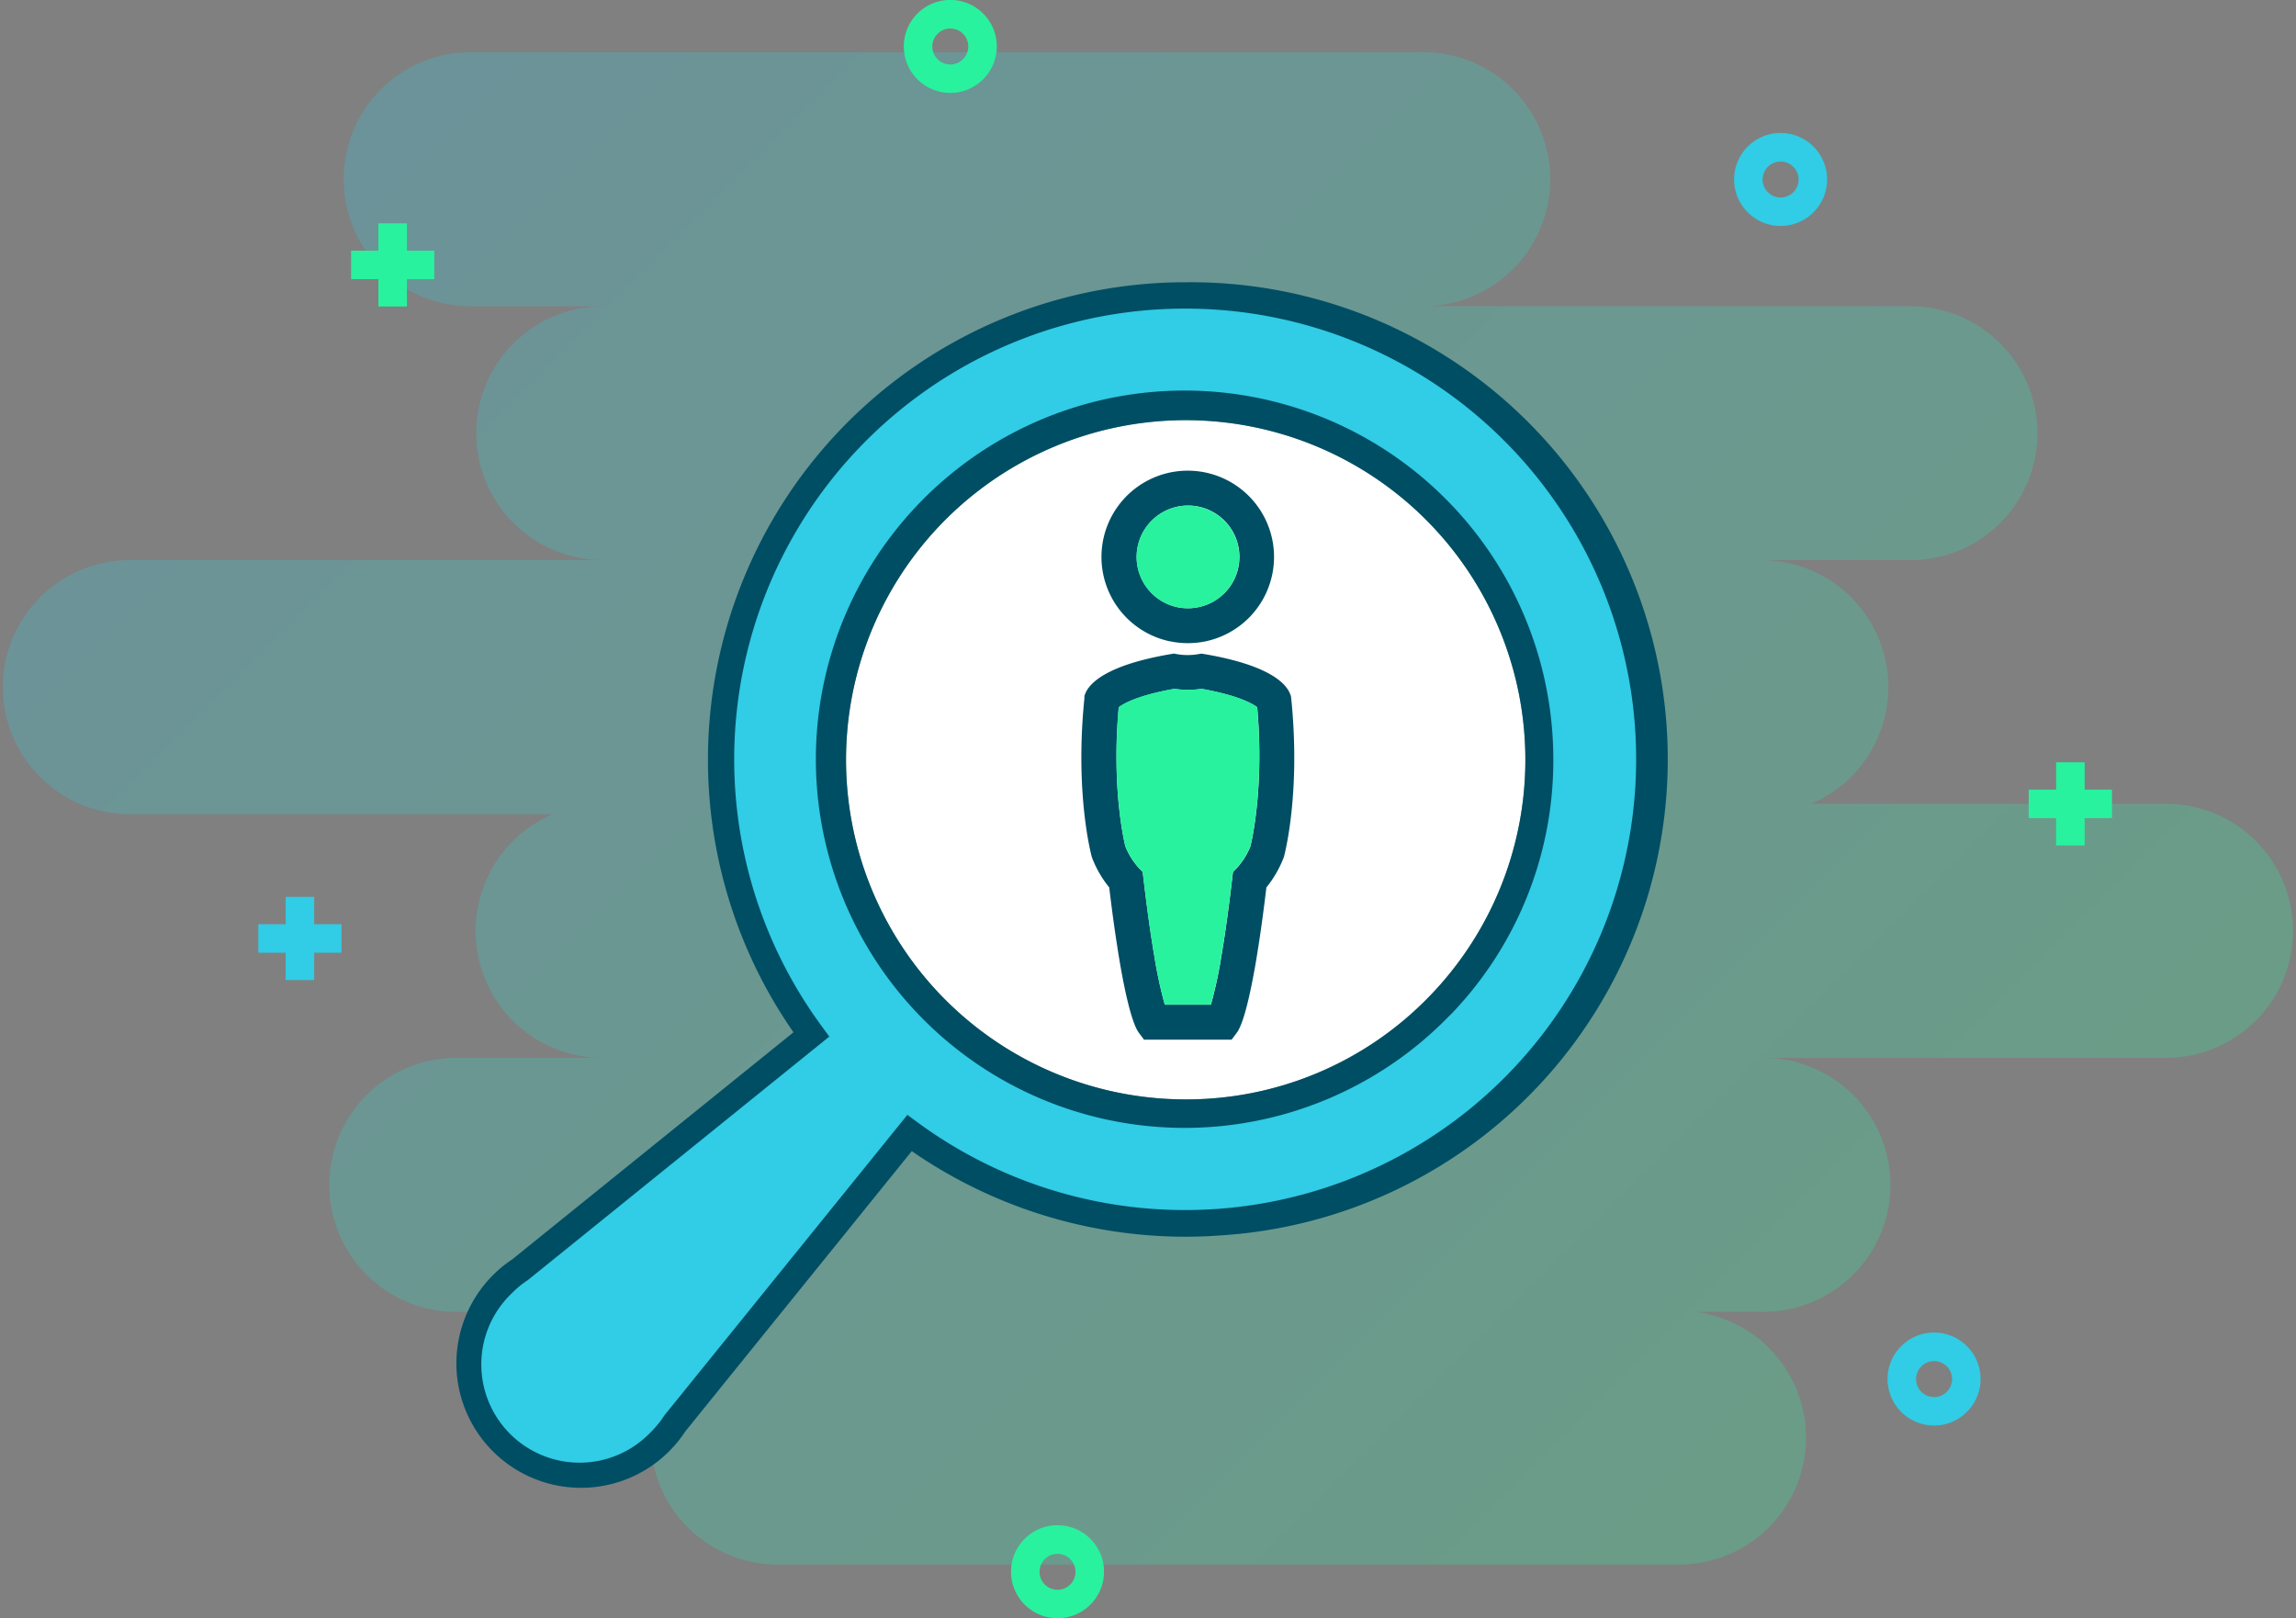 <svg id="Layer_1" data-name="Layer 1" xmlns="http://www.w3.org/2000/svg" xmlns:xlink="http://www.w3.org/1999/xlink" viewBox="0 0 348.59 245.73"><rect x="0" y="0" width="348.59" height="245.73" fill="#808080" stroke="none"/><defs><style>.cls-1{opacity:0.25;fill:url(#New_Gradient_Swatch_1);}.cls-2{fill:#f8f1bb;}.cls-3,.cls-7{fill:#31cce5;}.cls-4{fill:#28f29e;}.cls-5{fill:#fff;}.cls-6{fill:#004e64;}.cls-7{stroke:#31cce5;stroke-miterlimit:10;}</style><linearGradient id="New_Gradient_Swatch_1" x1="64.52" y1="9.37" x2="279.22" y2="224.07" gradientUnits="userSpaceOnUse"><stop offset="0" stop-color="#31cce5"/><stop offset="1" stop-color="#28f29e"/></linearGradient></defs><title>FindOwner</title><path class="cls-1" d="M330,124.2H275.68a19.27,19.27,0,0,0-7.67-37h22.75a19.28,19.28,0,1,0,0-38.56H216.35a19.29,19.29,0,1,0,0-38.57H71.74a19.29,19.29,0,0,0,0,38.57H92.3a19.28,19.28,0,0,0,0,38.56H20a19.29,19.29,0,0,0,0,38.57H84.64a19.27,19.27,0,0,0,7.66,37H69.56a19.29,19.29,0,0,0,0,38.57h46.65a19.27,19.27,0,0,0,2.57,38.37H255.63a19.27,19.27,0,0,0,2.57-38.37H268a19.29,19.29,0,1,0,0-38.57h62a19.29,19.29,0,0,0,0-38.57Z" transform="translate(-0.71 -2.14)"/><rect class="cls-2" x="186.5" y="115.98" width="9.92" height="26.96"/><rect class="cls-2" x="169.46" y="115.98" width="9.92" height="26.96"/><path class="cls-3" d="M271.06,36.45a7.06,7.06,0,1,1,7.05-7.05A7.06,7.06,0,0,1,271.06,36.45Zm0-9.78a2.73,2.73,0,1,0,2.72,2.73A2.73,2.73,0,0,0,271.06,26.67Z" transform="translate(-0.71 -2.14)"/><path class="cls-3" d="M294.35,218.6a7.06,7.06,0,1,1,7.06-7.06A7.06,7.06,0,0,1,294.35,218.6Zm0-9.78a2.73,2.73,0,1,0,2.73,2.72A2.72,2.72,0,0,0,294.35,208.82Z" transform="translate(-0.71 -2.14)"/><path class="cls-4" d="M161.28,247.86a7.06,7.06,0,1,1,7.05-7.05A7.06,7.06,0,0,1,161.28,247.86Zm0-9.78a2.73,2.73,0,1,0,2.72,2.73A2.74,2.74,0,0,0,161.28,238.08Z" transform="translate(-0.71 -2.14)"/><path class="cls-4" d="M145,16.25a7.06,7.06,0,1,1,7.05-7.06A7.07,7.07,0,0,1,145,16.25Zm0-9.78a2.73,2.73,0,1,0,2.72,2.72A2.73,2.73,0,0,0,145,6.47Z" transform="translate(-0.71 -2.14)"/><polygon class="cls-4" points="320.65 119.9 316.5 119.9 316.5 115.75 312.17 115.75 312.17 119.9 308.01 119.9 308.01 124.23 312.17 124.23 312.17 128.38 316.5 128.38 316.5 124.23 320.65 124.23 320.65 119.9"/><polygon class="cls-4" points="65.94 38.06 61.78 38.06 61.78 33.91 57.45 33.91 57.45 38.06 53.3 38.06 53.3 42.39 57.45 42.39 57.45 46.54 61.78 46.54 61.78 42.39 65.94 42.39 65.94 38.06"/><polygon class="cls-3" points="51.85 140.34 47.7 140.34 47.7 136.19 43.37 136.19 43.37 140.34 39.22 140.34 39.22 144.67 43.37 144.67 43.37 148.82 47.7 148.82 47.7 144.67 51.85 144.67 51.85 140.34"/><path class="cls-5" d="M180.64,169.08A51.57,51.57,0,1,1,217.17,154,51.31,51.31,0,0,1,180.64,169.08Z" transform="translate(-0.71 -2.14)"/><path class="cls-6" d="M237,117.44a56.33,56.33,0,1,0-16.5,39.9A56,56,0,0,0,237,117.44Zm-56.4,51.64A51.57,51.57,0,1,1,217.17,154,51.31,51.31,0,0,1,180.64,169.08Z" transform="translate(-0.71 -2.14)"/><path class="cls-7" d="M229.06,69a68.48,68.48,0,0,0-103.75,88.77l1.34,1.83-45.8,37a14.32,14.32,0,0,0-2.43,2,14.92,14.92,0,1,0,21.09,21.1,14.63,14.63,0,0,0,2-2.43l.15-.21,36.83-45.6,1.83,1.34A68.48,68.48,0,0,0,229.06,69Zm-8.52,88.32a56.48,56.48,0,1,1,16.5-39.9A56,56,0,0,1,220.54,157.34Z" transform="translate(-0.71 -2.14)"/><path class="cls-6" d="M180.64,49a68.44,68.44,0,0,1,5,136.7c-1.68.12-3.35.18-5,.18a68.48,68.48,0,0,1-40.34-13.11l-1.83-1.34L101.63,217l-.15.21a14.63,14.63,0,0,1-2,2.43,14.92,14.92,0,1,1-21.09-21.1,14.32,14.32,0,0,1,2.43-2l45.8-37-1.34-1.83A68.44,68.44,0,0,1,180.64,49m0-4a72.49,72.49,0,0,0-59.46,113.89L78.49,193.36A19,19,0,0,0,70,209.12a18.92,18.92,0,0,0,34.75,10.38l0,0,34.39-42.57a73,73,0,0,0,41.44,13c1.77,0,3.56-.06,5.32-.19A72.44,72.44,0,0,0,180.64,45Z" transform="translate(-0.71 -2.14)"/><path class="cls-6" d="M196.7,107.81l-.14-.35c-.61-1.52-3.1-4.32-13-6l-.44-.07-.43.07a9.32,9.32,0,0,1-3.33,0l-.44-.08-.44.08c-9.89,1.68-12.39,4.48-13,6l-.13.35,0,.37c-1.46,14.38,1,23.6,1.1,24l.08.25a16.26,16.26,0,0,0,2.59,4.46c.38,3.22.78,6.17,1.19,8.79.15,1,.3,1.89.44,2.73.69,4,1.74,9,2.85,10.53l.8,1.07h13.3l.79-1.06c1.12-1.5,2.17-6.56,2.86-10.54.14-.84.29-1.75.44-2.73.41-2.6.8-5.56,1.19-8.79a16.59,16.59,0,0,0,2.59-4.45l.09-.26c.1-.39,2.55-9.61,1.09-24Zm-6.14,22.84a11.16,11.16,0,0,1-2,3.23l-.65.65-.11.92c-.4,3.48-.83,6.65-1.25,9.41-.15.95-.29,1.83-.43,2.64a65.58,65.58,0,0,1-1.56,7.2h-7a65.58,65.58,0,0,1-1.56-7.2c-.14-.81-.28-1.69-.43-2.64-.43-2.77-.85-5.94-1.26-9.42l-.11-.9-.63-.65a11,11,0,0,1-2-3.23c-.26-1.07-2.09-9.1-1-21.11.7-.54,2.87-1.81,8.45-2.8a14,14,0,0,0,4.14,0c5.56,1,7.73,2.25,8.43,2.79C192.64,121.56,190.82,129.59,190.56,130.65Z" transform="translate(-0.71 -2.14)"/><path class="cls-6" d="M178.4,99.53h0a13.09,13.09,0,0,0,2.65.27,13.64,13.64,0,0,0,2.63-.26,13.1,13.1,0,1,0-5.28,0Zm2.65-20.62a7.79,7.79,0,0,1,1.57,15.43,8,8,0,0,1-3.15,0,7.8,7.8,0,0,1,1.58-15.43Z" transform="translate(-0.71 -2.14)"/><path class="cls-4" d="M190.55,130.62a10.88,10.88,0,0,1-2,3.22l-.65.66-.11.91c-.4,3.49-.83,6.65-1.25,9.42-.15.95-.29,1.83-.43,2.63a62.76,62.76,0,0,1-1.57,7.21h-7a66.55,66.55,0,0,1-1.56-7.21c-.14-.8-.28-1.68-.43-2.63-.43-2.78-.85-6-1.26-9.42l-.11-.91-.63-.64a11.17,11.17,0,0,1-2-3.24c-.26-1.07-2.09-9.1-1-21.11.7-.53,2.87-1.8,8.45-2.79a14,14,0,0,0,4.14,0c5.56,1,7.73,2.26,8.43,2.79C192.64,121.53,190.82,129.56,190.55,130.62Z" transform="translate(-0.71 -2.14)"/><path class="cls-4" d="M181.05,78.91a7.8,7.8,0,1,1-7.79,7.8A7.81,7.81,0,0,1,181.05,78.91Z" transform="translate(-0.71 -2.14)"/></svg>